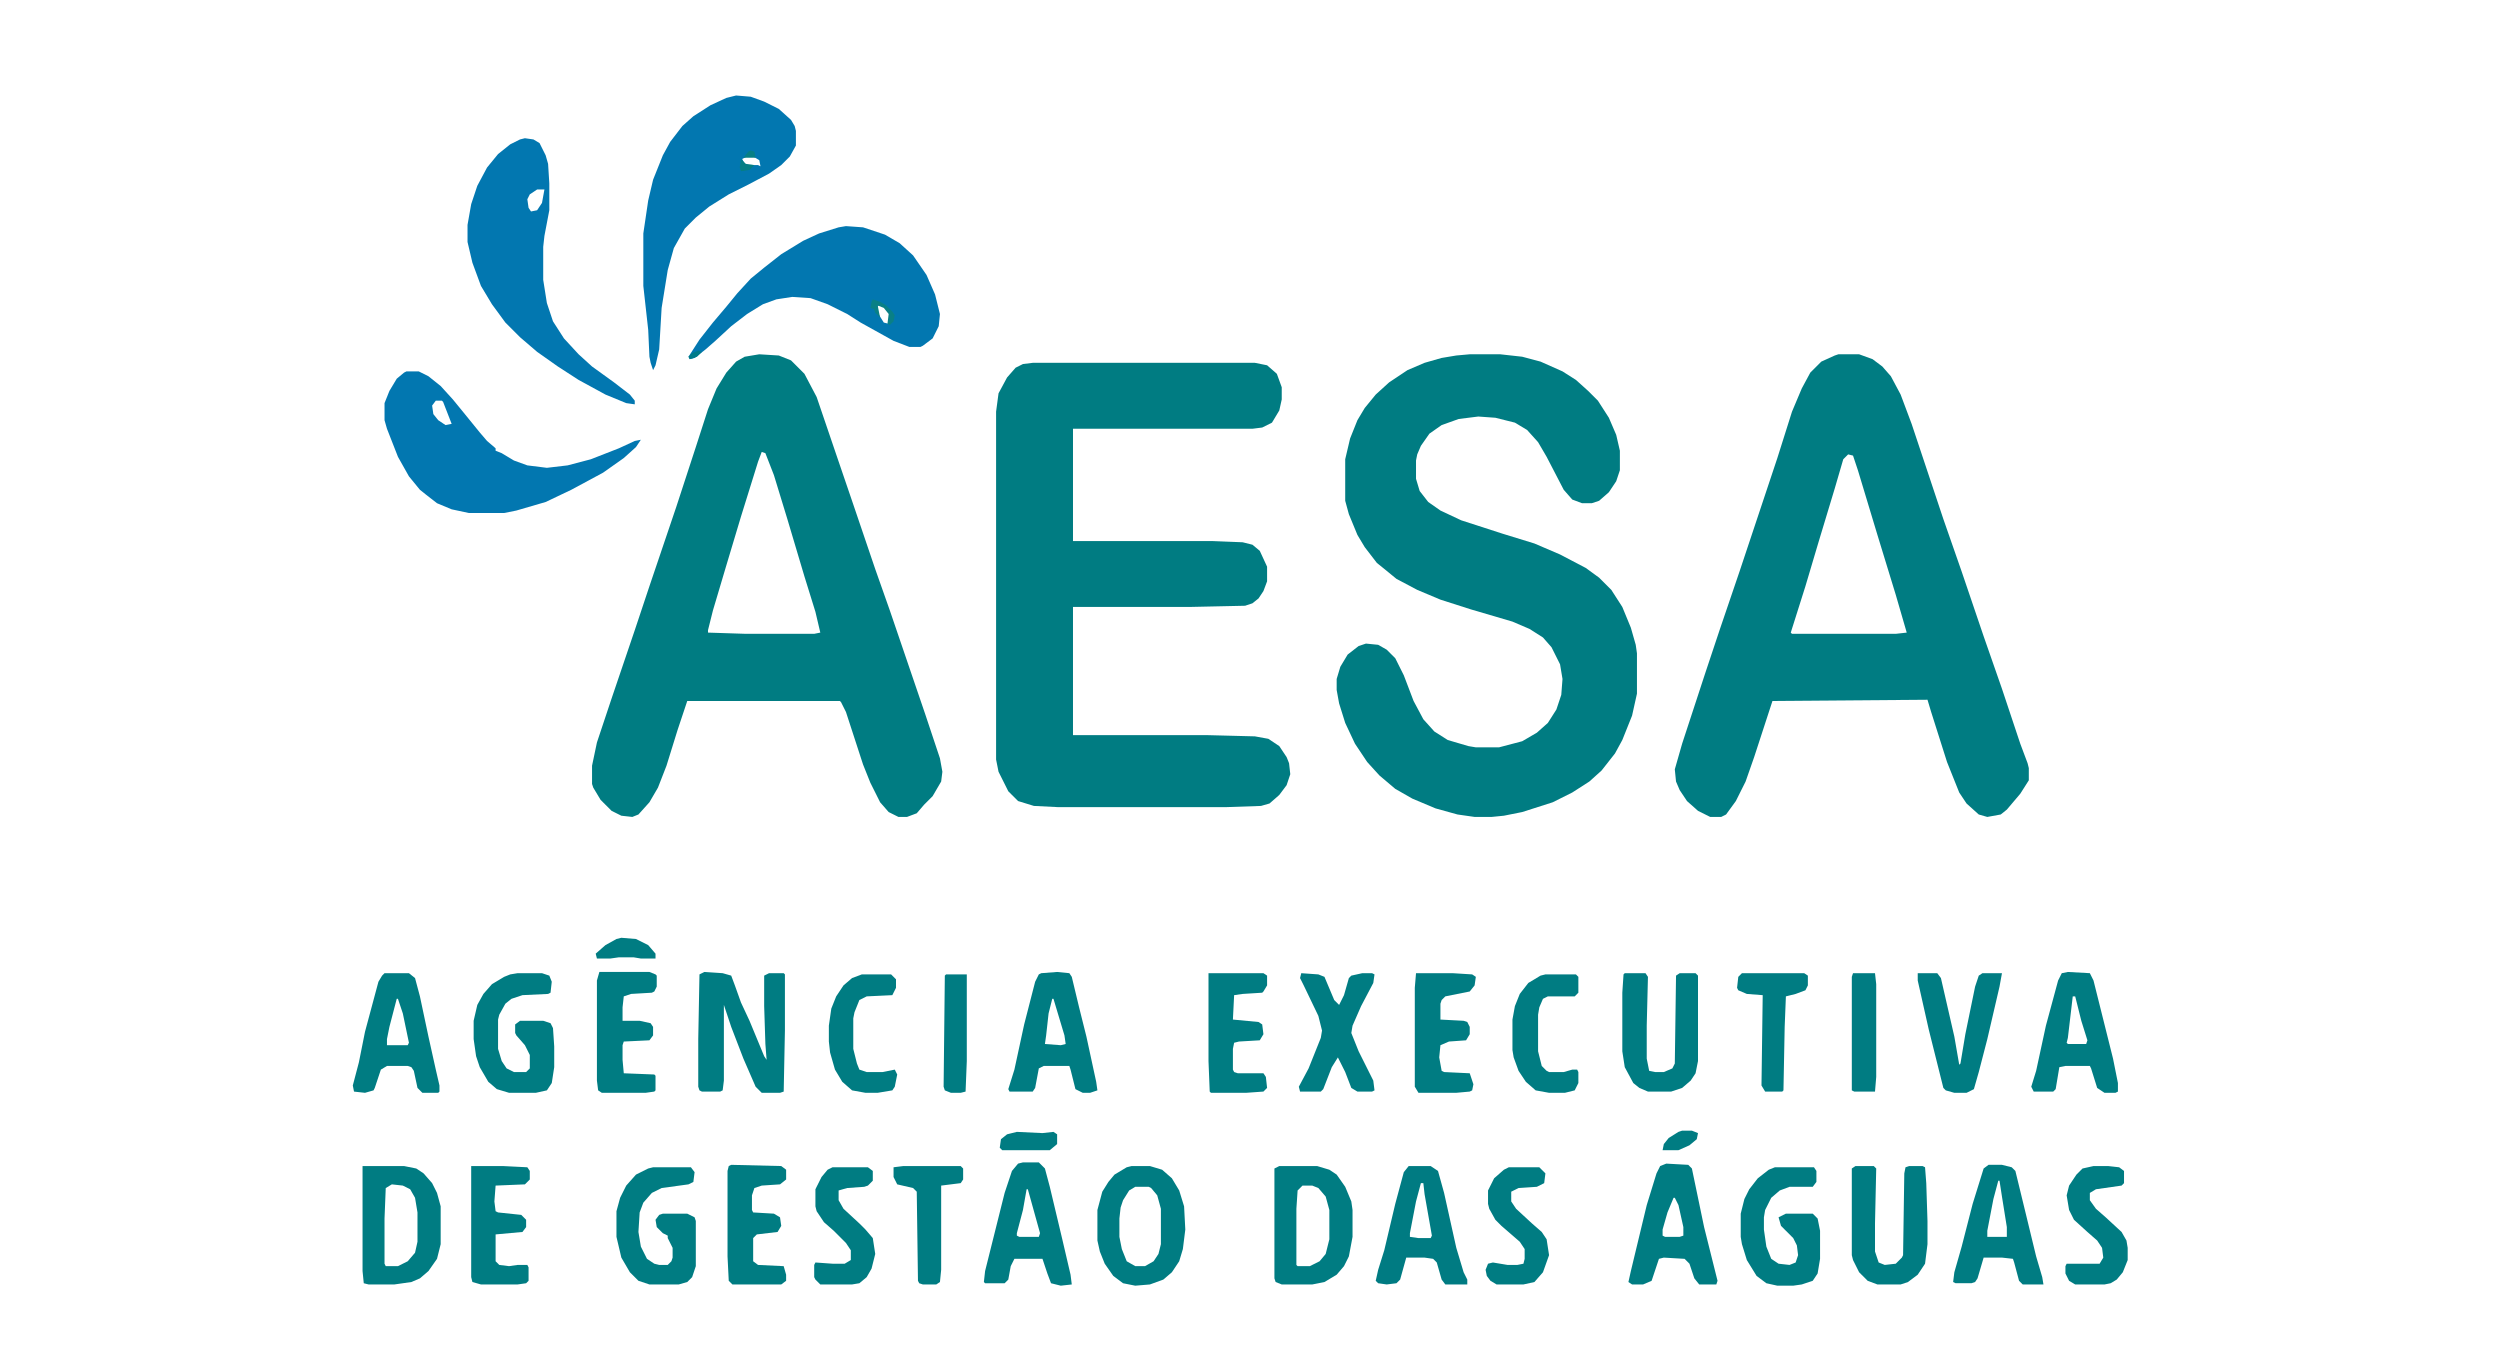 <svg xmlns="http://www.w3.org/2000/svg" viewBox="0 0 2048 1122" width="208" height="114"><path transform="translate(846,297)" d="m0 0h182l10 2 8 7 4 11v10l-2 9-6 10-8 4-8 1h-147v92h114l25 1 8 2 6 5 6 13v12l-3 8-4 6-5 4-6 2-46 1h-95v105h110l39 1 11 2 9 6 6 9 2 5 1 9-3 9-6 8-8 7-7 2-29 1h-137l-20-1-13-4-8-8-8-16-2-10v-285l2-15 7-13 7-8 6-3z" fill="#007C82"></path><path transform="translate(1204,290)" d="m0 0h25l18 2 15 4 18 8 11 7 10 9 8 8 9 14 6 14 3 13v16l-3 9-6 9-8 7-6 2h-8l-8-3-7-8-14-27-7-12-9-10-10-6-16-4-14-1-16 2-14 5-10 7-7 10-3 7-1 5v15l3 10 7 9 10 7 17 8 34 11 26 8 21 9 21 11 11 8 10 10 9 14 7 17 4 14 1 7v33l-4 18-8 20-6 11-11 14-10 9-14 9-16 8-25 8-15 3-10 1h-14l-14-2-18-5-19-8-14-8-13-11-10-11-10-15-8-17-5-16-2-11v-9l3-10 6-10 9-7 6-2 10 1 7 4 7 7 7 14 8 21 8 15 9 10 11 7 17 5 6 1h19l19-5 12-7 9-8 7-11 4-12 1-13-2-12-7-14-7-8-11-7-14-6-34-10-25-8-19-8-17-9-11-9-5-4-10-13-6-10-7-17-3-11v-34l4-17 6-15 6-10 9-11 11-10 15-10 14-6 14-4 12-2z" fill="#007C82"></path><path transform="translate(1506,290)" d="m0 0h17l11 4 8 6 7 8 8 15 9 24 26 78 15 43 18 53 15 43 15 45 6 16 1 4v10l-7 11-11 13-5 4-11 2-7-2-10-9-6-9-10-25-13-41-3-10-127 1-15 46-7 20-8 16-8 11-4 2h-9l-10-5-9-8-6-9-3-7-1-10 6-21 19-58 12-36 16-47 31-93 12-38 8-19 7-13 9-9 11-5zm8 82-4 4-7 24-13 43-11 37-12 38 1 1h85l9-1-9-31-15-49-16-53-4-12z" fill="#007C82"></path><path transform="translate(622,290)" d="m0 0 16 1 10 4 11 11 10 19 16 47 14 41 18 53 12 34 29 85 12 36 2 11-1 8-7 12-7 7-6 7-8 3h-7l-8-4-7-8-8-16-6-15-14-43-4-8-1-1h-125l-8 24-9 29-7 18-7 12-9 10-5 2-9-1-8-4-9-9-6-10-1-3v-15l4-19 12-36 19-56 12-36 22-65 16-49 10-31 7-17 8-13 8-9 7-4zm2 80-3 8-14 45-12 40-11 37-4 16v2l31 1h56l5-1-4-17-9-29-14-47-11-36-7-18z" fill="#007C82"></path><path transform="translate(693,185)" d="m0 0 14 1 18 6 12 7 11 10 11 16 7 16 4 16-1 10-5 10-8 6-2 1h-9l-13-5-27-15-11-7-16-8-14-5-15-1-13 2-11 4-13 8-13 10-13 12-8 7-9 7-4 1-1-2 9-14 11-14 11-13 9-11 11-12 11-9 14-11 18-11 13-6 16-5zm26 65v6l5 8 4 1 1-8-5-6z" fill="#0277B0"></path><path transform="translate(603,78)" d="m0 0 12 1 11 4 12 6 10 9 3 5 1 4v12l-5 9-7 7-10 7-17 9-16 8-16 10-11 9-9 9-9 16-5 18-5 31-2 34-3 13-2 4-2-6-1-5-1-22-4-36v-43l4-27 4-17 8-20 6-11 10-13 9-8 14-9 13-6zm9 50-4 2 2 4 1 1h10l2 1-1-5-5-3z" fill="#0277B0"></path><path transform="translate(333,304)" d="m0 0h10l8 4 10 8 10 11 9 11 13 16 6 7 7 6v2l5 2 10 6 11 4 16 2 17-2 19-5 23-9 13-6 5-1-4 6-10 9-17 12-26 14-21 10-24 7-10 2h-29l-14-3-12-5-9-7-5-4-9-11-9-16-9-23-2-7v-14l4-10 6-10 6-5zm24 24-3 4 1 7 4 5 6 4 5-1-7-18-1-1z" fill="#0277B0"></path><path transform="translate(430,113)" d="m0 0 7 1 5 3 5 10 2 7 1 16v22l-4 21-1 9v27l3 19 5 15 9 14 12 13 11 10 18 13 13 10 4 5v3l-7-1-17-7-22-12-17-11-17-12-14-12-12-12-11-15-9-15-7-19-4-17v-14l3-17 5-15 8-15 9-11 10-8 8-4zm10 42-6 4-2 4 1 7 2 3 5-1 4-6 2-11z" fill="#0277B0"></path><path transform="translate(577,796)" d="m0 0 15 1 7 2 3 8 5 14 7 15 12 29 2 3-1-13-1-31v-25l4-2h12l1 1v46l-1 50-3 1h-15l-5-5-10-23-10-26-6-18v62l-1 8-2 1h-15l-2-1-1-3v-39l1-53z" fill="#007C82"></path><path transform="translate(297,955)" d="m0 0h34l10 2 6 4 7 8 4 8 3 11v31l-3 12-7 10-7 6-7 3-14 2h-21l-4-1-1-10zm24 15-5 3-1 25v37l1 2h10l8-4 6-7 2-9v-24l-2-12-4-7-6-3z" fill="#007C82"></path><path transform="translate(1048,955)" d="m0 0h31l10 3 6 4 7 10 5 12 1 7v22l-3 16-4 8-6 7-10 6-10 2h-25l-5-2-1-3v-90zm19 16-4 4-1 15v46l1 1h10l8-4 5-6 3-12v-24l-3-11-6-7-5-2z" fill="#007C82"></path><path transform="translate(927,955)" d="m0 0h15l10 3 8 7 6 10 4 13 1 19-2 16-3 10-6 9-7 6-11 4-12 1-10-2-8-6-7-10-4-10-2-9v-25l4-15 5-8 5-6 10-6zm3 17-5 3-5 8-2 6-1 9v15l2 10 4 10 7 4h8l7-4 4-6 2-8v-29l-3-11-5-6-2-1z" fill="#007C82"></path><path transform="translate(866,796)" d="m0 0 10 1 2 3 6 25 6 24 8 37 1 7-6 2h-6l-6-3-4-16-1-3h-21l-4 2-3 16-2 3h-19l-1-2 5-16 8-37 9-35 3-6 2-1zm-4 22-3 12-2 18-1 7 13 1 4-1-1-7-9-30z" fill="#007C82"></path><path transform="translate(838,952)" d="m0 0h13l5 5 4 15 10 42 7 30 1 8-9 1-8-2-3-8-4-12h-23l-3 6-2 11-3 3h-16l-1-1 1-9 16-64 6-18 5-6zm3 22-3 17-5 19v2l2 1h16l1-3-10-36z" fill="#007C82"></path><path transform="translate(424,797)" d="m0 0h20l6 2 2 5-1 9-2 1-21 1-9 3-5 4-5 9-1 4v24l3 10 4 6 6 3h10l3-3v-11l-4-8-7-8-1-2v-7l4-3h19l6 2 2 4 1 15v17l-2 13-4 6-9 2h-22l-10-3-7-6-7-12-3-9-2-14v-15l3-13 5-9 7-8 10-6 5-2z" fill="#007C82"></path><path transform="translate(1365,953)" d="m0 0 18 1 3 3 10 48 11 44-1 3h-14l-4-5-4-12-4-4-17-1-4 1-6 18-7 3h-9l-3-2 2-9 13-54 8-26 3-6zm6 28-5 12-4 14v5l2 1h12l3-1v-7l-4-18-3-6z" fill="#007C82"></path><path transform="translate(1694,796)" d="m0 0 18 1 3 6 16 64 4 20v7l-2 1h-9l-6-4-5-16-1-2h-20l-5 1-3 18-2 2h-16l-2-4 4-13 8-37 10-37 3-6zm4 20-4 34-1 4 1 1h15l1-3-5-16-5-20z" fill="#007C82"></path><path transform="translate(315,797)" d="m0 0h20l5 4 4 15 7 33 6 27 3 13v5l-1 1h-13l-4-4-3-14-2-3-3-1h-17l-5 3-5 15-1 2-7 2-9-1-1-5 5-19 5-25 11-41 3-5zm10 21-6 23-2 10v5h17l1-2-5-24-4-12z" fill="#007C82"></path><path transform="translate(1331,797)" d="m0 0h17l2 3-1 40v27l2 10 5 1h7l7-3 2-4 1-72 3-2h13l2 2v70l-2 10-4 6-7 6-9 3h-19l-7-3-5-4-7-13-2-13v-48l1-15z" fill="#007C82"></path><path transform="translate(535,956)" d="m0 0h31l3 4-1 8-4 2-22 3-8 4-7 8-3 8-1 16 2 12 5 10 6 4 4 1h7l3-3 1-3v-8l-4-8v-2l-4-2-5-5-1-6 3-4 3-1h20l6 3 1 3v37l-3 9-4 4-7 2h-24l-9-3-7-7-7-12-4-17v-21l3-11 5-10 8-9 10-5z" fill="#007C82"></path><path transform="translate(1454,956)" d="m0 0h32l2 3v9l-3 4h-19l-8 3-7 6-5 10-1 6v10l2 14 4 10 6 4 9 1 5-2 2-6-1-8-3-6-10-10-2-7 6-3h22l4 4 2 10v23l-2 12-4 6-9 3-7 1h-13l-9-2-8-6-8-13-4-13-1-6v-19l3-12 4-8 7-9 9-7z" fill="#007C82"></path><path transform="translate(1520,955)" d="m0 0h15l2 2-1 45v23l3 9 5 2 9-1 5-5 1-2 1-67 1-5 3-1h11l2 1 1 13 1 31v19l-2 16-6 9-8 6-6 2h-19l-8-3-7-7-5-10-1-4v-71z" fill="#007C82"></path><path transform="translate(1629,954)" d="m0 0h11l8 2 3 3 9 37 8 33 5 17 1 6h-17l-3-3-4-15-1-3-9-1h-15l-5 17-2 3-3 1h-13l-2-1 1-8 6-21 9-35 9-29zm8 13-4 15-5 26v5h16v-8l-4-25-2-13z" fill="#007C82"></path><path transform="translate(1154,955)" d="m0 0h18l6 4 5 18 10 45 6 20 3 6v4h-18l-3-4-4-14-3-3-7-1h-15l-5 18-3 3-8 1-7-1-2-2 2-9 5-16 9-38 7-26zm10 14-4 15-5 26v3l7 1h10l1-2-6-34-1-9z" fill="#007B82"></path><path transform="translate(1571,797)" d="m0 0h16l3 4 11 48 4 23 1-1 4-24 8-39 3-9 3-2h16l-2 11-10 43-7 27-4 14-6 3h-10l-7-2-2-2-12-48-9-40z" fill="#007C82"></path><path transform="translate(491,796)" d="m0 0h41l5 2 1 1v9l-2 4-2 1-17 1-6 2-1 9v11h14l9 2 2 3v7l-3 4-21 1-1 3v12l1 11 25 1 1 1v12l-1 1-7 1h-36l-3-2-1-8v-82z" fill="#007C82"></path><path transform="translate(1066,797)" d="m0 0 14 1 5 2 8 19 4 4 4-8 4-14 2-2 9-2h8l2 1-1 7-10 19-7 16-1 6 6 15 12 24 1 8-2 1h-12l-5-3-5-13-6-12-5 8-7 18-2 2h-17l-1-4 8-15 10-25 1-6-3-12-12-25-3-6z" fill="#007C82"></path><path transform="translate(1160,797)" d="m0 0h30l16 1 3 2-1 7-4 5-20 4-3 3-1 3v13l19 1 3 1 2 4v6l-3 5-14 1-7 3-1 10 2 11 2 1 21 1 3 9-1 5-2 1-11 1h-31l-3-5v-81z" fill="#007C82"></path><path transform="translate(990,797)" d="m0 0h45l3 2v8l-3 5-1 1-16 1-7 1-1 20 21 2 3 2 1 8-3 5-17 1-4 1-1 5v17l1 2 3 1h21l2 3 1 9-3 3-14 1h-29l-1-1-1-25z" fill="#007C82"></path><path transform="translate(599,954)" d="m0 0 41 1 4 3v8l-5 4-15 1-6 2-2 6v12l1 2 17 1 5 3 1 7-3 5-17 2-3 3v19l4 3 21 1 2 7v5l-4 3h-40l-3-3-1-20v-70l1-4z" fill="#007C82"></path><path transform="translate(386,955)" d="m0 0h26l20 1 2 3v7l-4 4-24 1-1 13 1 8 2 1 19 2 4 4v6l-3 4-22 2v22l3 3 8 1 7-1h8l1 2v11l-2 2-7 1h-30l-7-2-1-4z" fill="#007C82"></path><path transform="translate(1715,955)" d="m0 0h12l9 1 4 3v10l-2 2-21 3-5 3v6l5 7 8 7 13 12 4 7 1 6v10l-4 10-5 6-5 3-5 1h-24l-5-3-3-6v-6l1-2h27l3-5-1-8-4-6-8-7-11-10-4-8-2-12 2-8 6-9 5-5z" fill="#007C82"></path><path transform="translate(682,956)" d="m0 0h29l4 3v8l-4 4-3 1-14 1-7 2v8l4 7 13 12 5 5 6 7 2 13-3 12-4 7-6 5-6 1h-26l-4-4-1-2v-10l1-2 14 1h10l5-3v-8l-4-6-10-10-8-7-6-9-1-4v-14l5-10 5-6z" fill="#007C82"></path><path transform="translate(1236,956)" d="m0 0h25l5 5-1 8-6 3-15 1-6 3v8l4 6 13 12 8 7 4 6 2 13-5 14-7 8-9 2h-22l-5-3-3-4-1-5 2-5 4-1 12 2h8l5-1 1-4v-8l-4-6-15-13-5-5-5-9-1-4v-11l5-10 8-7z" fill="#007C82"></path><path transform="translate(1266,798)" d="m0 0h25l2 2v13l-3 3h-22l-4 2-3 7-1 6v30l3 12 4 4 2 1h12l7-2h4l1 2v9l-3 6-8 2h-13l-11-2-8-7-6-9-4-11-1-6v-25l2-11 4-10 7-9 10-6z" fill="#007C82"></path><path transform="translate(706,798)" d="m0 0h24l4 4v7l-3 6-21 1-6 3-4 10-1 5v25l3 12 2 5 6 2h13l10-2 2 4-2 10-2 3-12 2h-10l-11-2-8-7-6-10-4-14-1-9v-13l2-14 4-10 6-9 7-6z" fill="#007C82"></path><path transform="translate(740,955)" d="m0 0h47l2 2v9l-2 3-16 2v69l-1 10-3 2h-11l-3-1-1-2-1-73-3-3-13-3-3-6v-8z" fill="#007C82"></path><path transform="translate(1427,797)" d="m0 0h51l3 2v8l-2 4-8 3-8 2-1 25-1 52-1 1h-14l-3-5 1-74-13-1-7-3-1-2 1-9z" fill="#007C82"></path><path transform="translate(1518,797)" d="m0 0h18l1 9v76l-1 12h-17l-2-1v-93z" fill="#007C82"></path><path transform="translate(775,798)" d="m0 0h17v71l-1 25-4 1h-8l-5-2-1-3 1-91z" fill="#007C82"></path><path transform="translate(833,927)" d="m0 0 21 1 9-1 3 2v8l-6 5h-39l-2-2 1-7 5-4z" fill="#007C82"></path><path transform="translate(509,768)" d="m0 0 12 1 10 5 6 7v4h-12l-6-1h-12l-7 1h-11l-1-4 8-7 9-5z" fill="#007C82"></path><path transform="translate(1378,926)" d="m0 0h8l5 2-1 5-6 5-9 4h-13l1-5 4-5 8-5z" fill="#007C82"></path><path transform="translate(715,245)" d="m0 0 6 2 5 3 5 5 2 3-1 5-3 3-2-1 1-8-4-5-5-2 2 10-4-4-1-3-3-1 1-5z" fill="#098086"></path><path transform="translate(607,130)" d="m0 0 4 4 7 1-4 4-7 1-1-3z" fill="#047E84"></path><path transform="translate(572,287)" d="m0 0 3 1-4 4-6 2-1-2 3-3z" fill="#007B89"></path><path transform="translate(615,123)" d="m0 0 3 1 1 5h-10l4-5z" fill="#077F85"></path></svg>